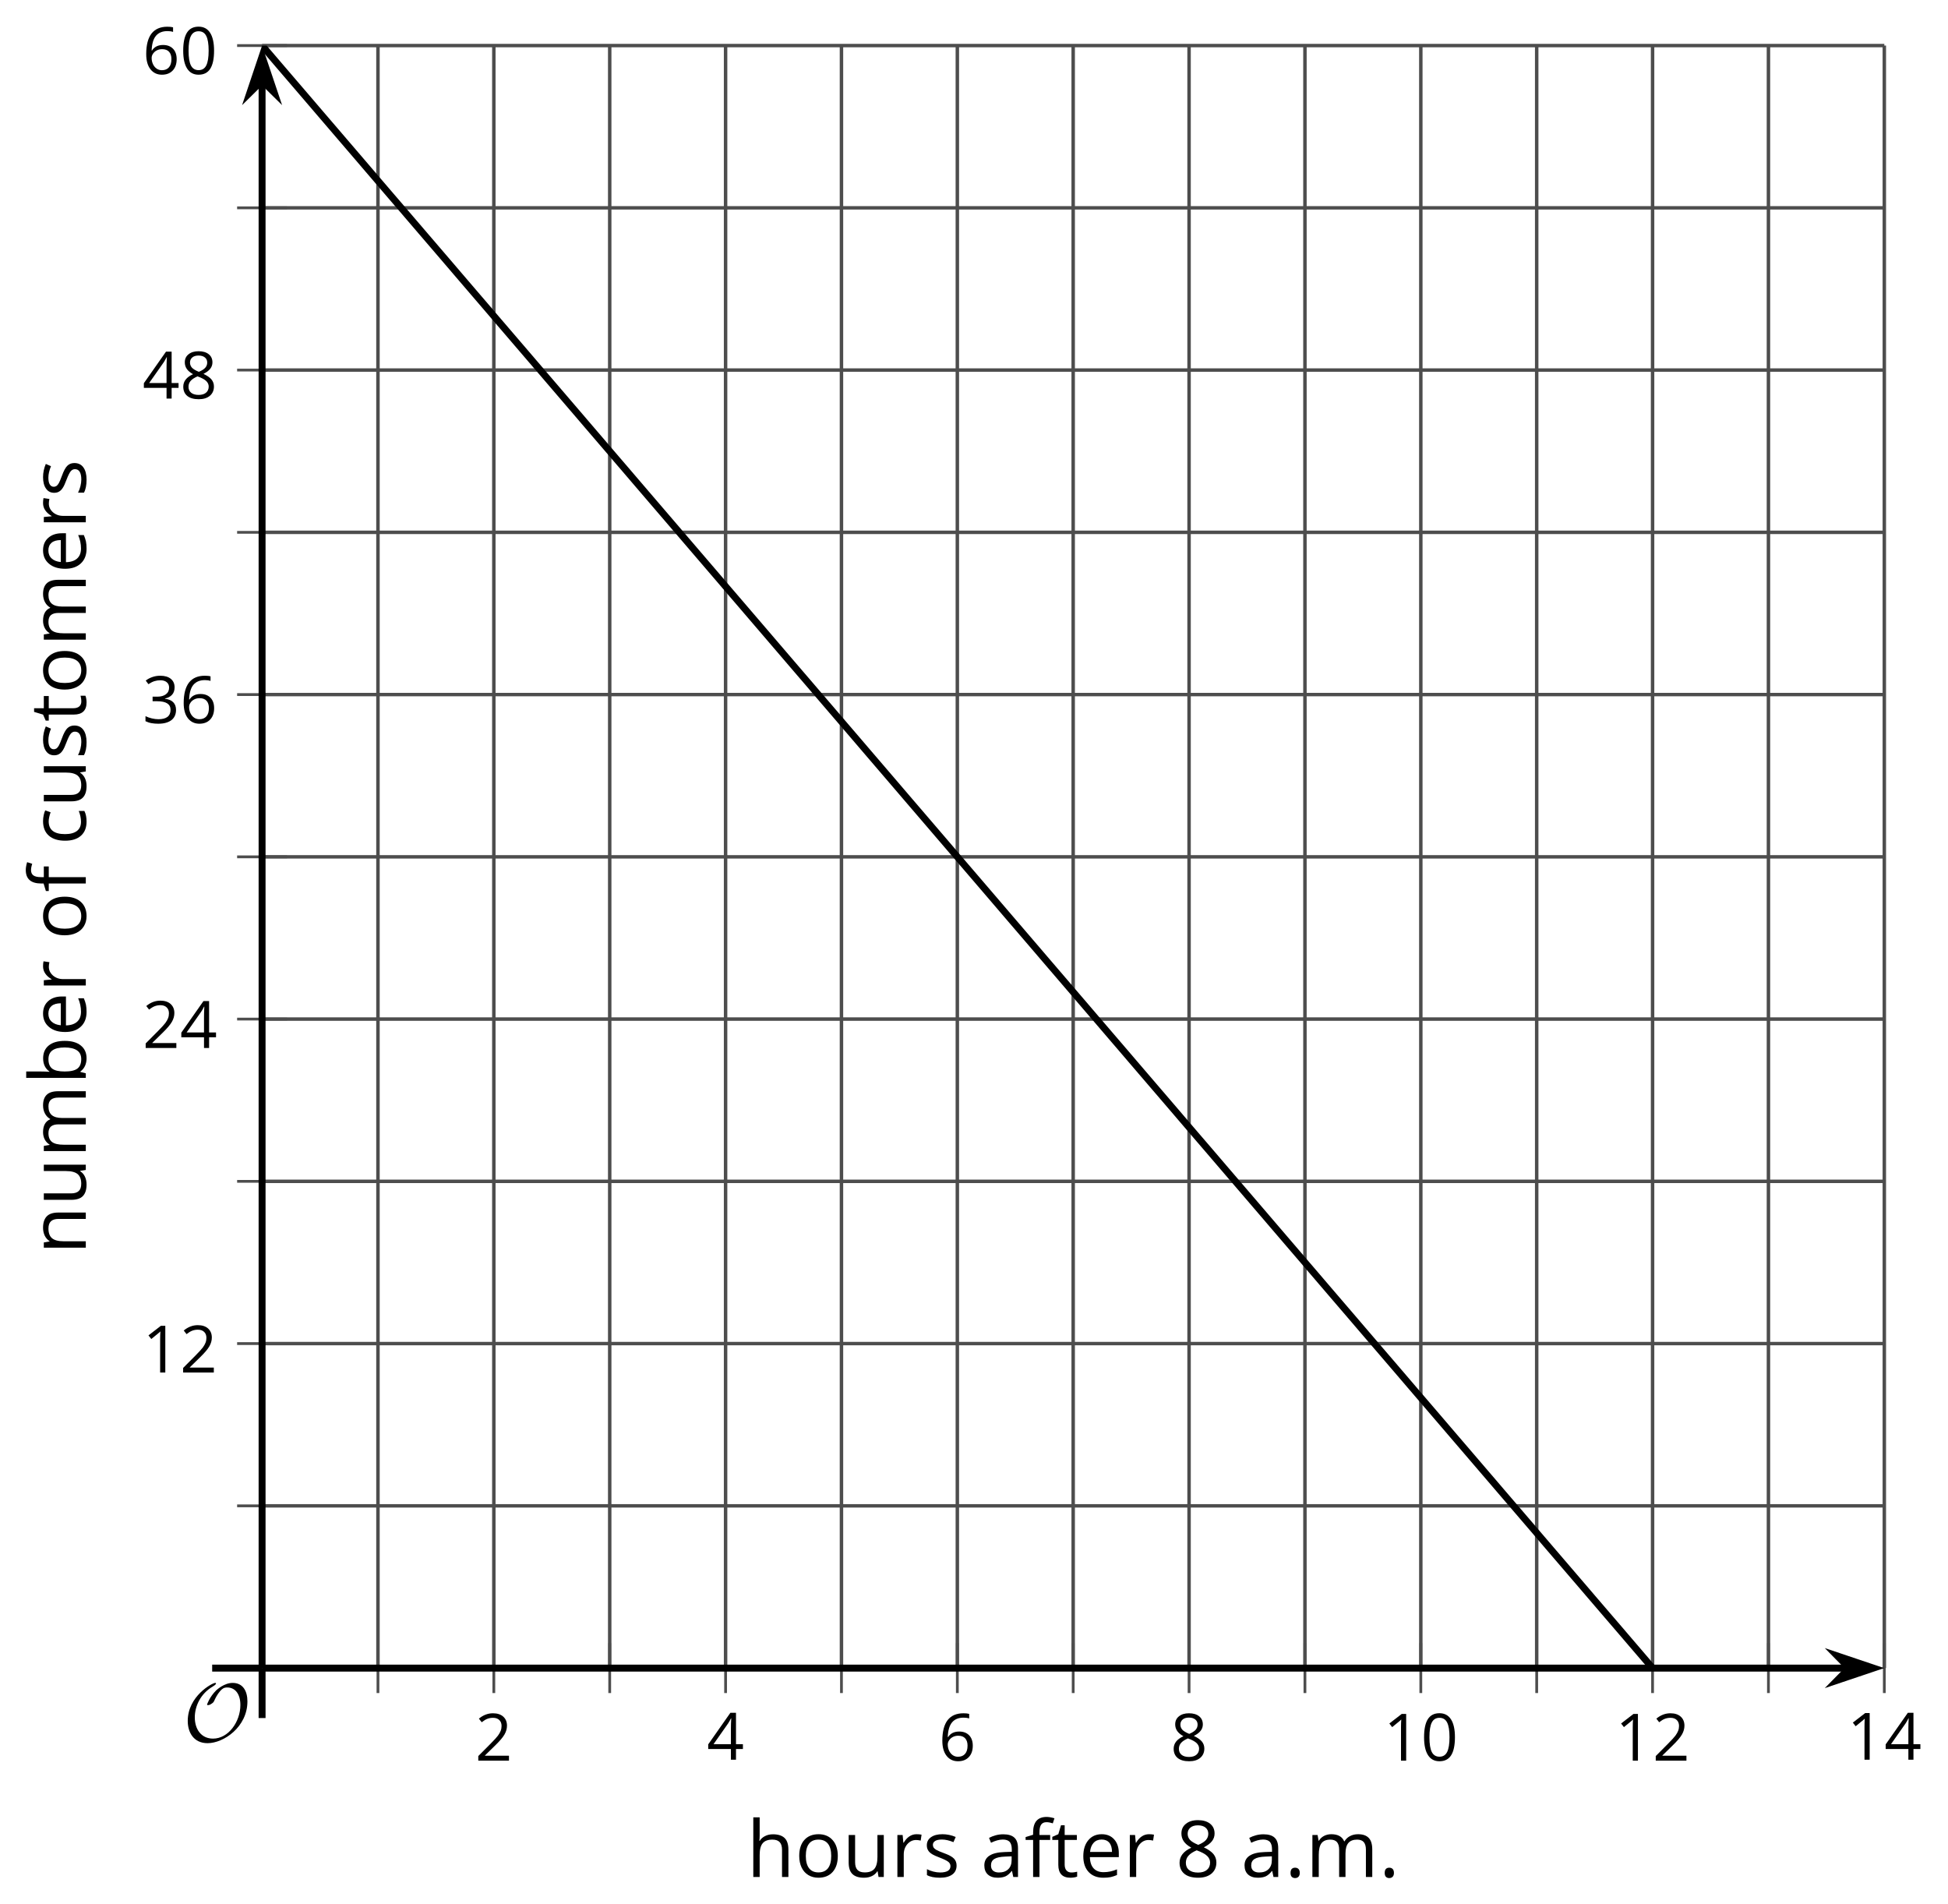 <?xml version='1.0' encoding='UTF-8'?>
<!-- This file was generated by dvisvgm 2.1.3 -->
<svg height='274.582pt' version='1.1' viewBox='-72 -72 280.994 274.582' width='280.994pt' xmlns='http://www.w3.org/2000/svg' xmlns:xlink='http://www.w3.org/1999/xlink'>
<defs>
<clipPath id='clip1'>
<path d='M-34.195 168.567H199.808V-65.429H-34.195Z'/>
</clipPath>
<path d='M9.289 -5.762C9.289 -7.281 8.62 -8.428 7.161 -8.428C5.918 -8.428 4.866 -7.424 4.782 -7.352C3.826 -6.408 3.467 -5.332 3.467 -5.308C3.467 -5.236 3.527 -5.224 3.587 -5.224C3.814 -5.224 4.005 -5.344 4.184 -5.475C4.399 -5.631 4.411 -5.667 4.543 -5.942C4.651 -6.181 4.926 -6.767 5.368 -7.269C5.655 -7.592 5.894 -7.771 6.372 -7.771C7.532 -7.771 8.273 -6.814 8.273 -5.248C8.273 -2.809 6.539 -0.395 4.328 -0.395C2.63 -0.395 1.698 -1.745 1.698 -3.455C1.698 -5.081 2.534 -6.874 4.28 -7.902C4.399 -7.974 4.758 -8.189 4.758 -8.345C4.758 -8.428 4.663 -8.428 4.639 -8.428C4.22 -8.428 0.681 -6.528 0.681 -2.941C0.681 -1.267 1.554 0.263 3.539 0.263C5.87 0.263 9.289 -2.08 9.289 -5.762Z' id='g0-79'/>
<use id='g7-14' transform='scale(1.2)' xlink:href='#g5-14'/>
<use id='g7-24' transform='scale(1.2)' xlink:href='#g5-24'/>
<use id='g7-65' transform='scale(1.2)' xlink:href='#g5-65'/>
<use id='g7-66' transform='scale(1.2)' xlink:href='#g5-66'/>
<use id='g7-67' transform='scale(1.2)' xlink:href='#g5-67'/>
<use id='g7-69' transform='scale(1.2)' xlink:href='#g5-69'/>
<use id='g7-70' transform='scale(1.2)' xlink:href='#g5-70'/>
<use id='g7-72' transform='scale(1.2)' xlink:href='#g5-72'/>
<use id='g7-77' transform='scale(1.2)' xlink:href='#g5-77'/>
<use id='g7-78' transform='scale(1.2)' xlink:href='#g5-78'/>
<use id='g7-79' transform='scale(1.2)' xlink:href='#g5-79'/>
<use id='g7-82' transform='scale(1.2)' xlink:href='#g5-82'/>
<use id='g7-83' transform='scale(1.2)' xlink:href='#g5-83'/>
<use id='g7-84' transform='scale(1.2)' xlink:href='#g5-84'/>
<use id='g7-85' transform='scale(1.2)' xlink:href='#g5-85'/>
<path d='M0.7 -0.488C0.7 -0.267 0.75 -0.11 0.856 -0.009C0.958 0.083 1.087 0.134 1.243 0.134C1.418 0.134 1.556 0.078 1.657 -0.028S1.809 -0.29 1.809 -0.488C1.809 -0.695 1.759 -0.847 1.657 -0.958C1.561 -1.059 1.423 -1.114 1.243 -1.114C1.068 -1.114 0.935 -1.059 0.838 -0.958C0.746 -0.847 0.7 -0.695 0.7 -0.488Z' id='g5-14'/>
<path d='M4.922 -3.375C4.922 -4.498 4.733 -5.355 4.355 -5.948C3.973 -6.542 3.421 -6.837 2.689 -6.837C1.938 -6.837 1.381 -6.552 1.018 -5.985S0.47 -4.549 0.47 -3.375C0.47 -2.238 0.658 -1.377 1.036 -0.792C1.413 -0.203 1.966 0.092 2.689 0.092C3.444 0.092 4.006 -0.193 4.374 -0.769C4.738 -1.344 4.922 -2.21 4.922 -3.375ZM1.243 -3.375C1.243 -4.355 1.358 -5.064 1.588 -5.506C1.819 -5.953 2.187 -6.174 2.689 -6.174C3.2 -6.174 3.568 -5.948 3.794 -5.497C4.024 -5.051 4.139 -4.342 4.139 -3.375S4.024 -1.699 3.794 -1.243C3.568 -0.792 3.2 -0.566 2.689 -0.566C2.187 -0.566 1.819 -0.792 1.588 -1.234C1.358 -1.685 1.243 -2.394 1.243 -3.375Z' id='g5-16'/>
<path d='M3.292 0V-6.731H2.647L0.866 -5.355L1.271 -4.83C1.92 -5.359 2.288 -5.658 2.366 -5.727S2.518 -5.866 2.583 -5.93C2.56 -5.576 2.546 -5.198 2.546 -4.797V0H3.292Z' id='g5-17'/>
<path d='M4.885 0V-0.709H1.423V-0.746L2.896 -2.187C3.554 -2.827 4.001 -3.352 4.24 -3.771S4.599 -4.609 4.599 -5.037C4.599 -5.585 4.42 -6.018 4.061 -6.344C3.702 -6.667 3.204 -6.828 2.574 -6.828C1.842 -6.828 1.169 -6.57 0.548 -6.054L0.953 -5.534C1.262 -5.778 1.538 -5.944 1.786 -6.036C2.04 -6.128 2.302 -6.174 2.583 -6.174C2.97 -6.174 3.273 -6.068 3.49 -5.856C3.706 -5.649 3.817 -5.364 3.817 -5.005C3.817 -4.751 3.775 -4.512 3.688 -4.291S3.471 -3.844 3.301 -3.61S2.772 -2.988 2.233 -2.44L0.46 -0.658V0H4.885Z' id='g5-18'/>
<path d='M4.632 -5.147C4.632 -5.668 4.452 -6.077 4.088 -6.381C3.725 -6.676 3.218 -6.828 2.564 -6.828C2.164 -6.828 1.786 -6.768 1.427 -6.639C1.064 -6.519 0.746 -6.344 0.47 -6.128L0.856 -5.612C1.192 -5.829 1.487 -5.976 1.75 -6.054S2.288 -6.174 2.583 -6.174C2.97 -6.174 3.278 -6.082 3.499 -5.893C3.729 -5.704 3.84 -5.447 3.84 -5.12C3.84 -4.71 3.688 -4.388 3.379 -4.153C3.071 -3.923 2.657 -3.808 2.132 -3.808H1.459V-3.149H2.122C3.407 -3.149 4.047 -2.739 4.047 -1.925C4.047 -1.013 3.467 -0.557 2.302 -0.557C2.007 -0.557 1.694 -0.594 1.363 -0.672C1.036 -0.746 0.723 -0.856 0.433 -0.999V-0.272C0.714 -0.138 0.999 -0.041 1.298 0.009C1.593 0.064 1.92 0.092 2.274 0.092C3.094 0.092 3.725 -0.083 4.171 -0.424C4.618 -0.769 4.839 -1.266 4.839 -1.906C4.839 -2.353 4.71 -2.716 4.448 -2.993S3.785 -3.439 3.246 -3.508V-3.545C3.688 -3.637 4.029 -3.821 4.273 -4.093C4.512 -4.365 4.632 -4.719 4.632 -5.147Z' id='g5-19'/>
<path d='M5.203 -1.547V-2.242H4.204V-6.768H3.393L0.198 -2.215V-1.547H3.471V0H4.204V-1.547H5.203ZM3.471 -2.242H0.962L3.066 -5.235C3.195 -5.428 3.333 -5.672 3.481 -5.967H3.518C3.485 -5.414 3.471 -4.917 3.471 -4.48V-2.242Z' id='g5-20'/>
<path d='M0.539 -2.878C0.539 -1.943 0.741 -1.215 1.151 -0.691C1.561 -0.17 2.113 0.092 2.808 0.092C3.458 0.092 3.978 -0.11 4.355 -0.506C4.742 -0.912 4.931 -1.459 4.931 -2.159C4.931 -2.785 4.756 -3.283 4.411 -3.646C4.061 -4.01 3.582 -4.194 2.979 -4.194C2.247 -4.194 1.713 -3.932 1.377 -3.402H1.321C1.358 -4.365 1.565 -5.074 1.948 -5.525C2.33 -5.971 2.878 -6.197 3.6 -6.197C3.904 -6.197 4.176 -6.16 4.411 -6.082V-6.74C4.213 -6.8 3.936 -6.828 3.591 -6.828C2.583 -6.828 1.823 -6.501 1.308 -5.847C0.797 -5.189 0.539 -4.199 0.539 -2.878ZM2.799 -0.557C2.509 -0.557 2.251 -0.635 2.026 -0.797C1.805 -0.958 1.63 -1.174 1.506 -1.446S1.321 -2.012 1.321 -2.33C1.321 -2.546 1.39 -2.753 1.529 -2.951C1.662 -3.149 1.846 -3.306 2.076 -3.421S2.56 -3.591 2.836 -3.591C3.283 -3.591 3.614 -3.462 3.84 -3.209S4.176 -2.606 4.176 -2.159C4.176 -1.639 4.056 -1.243 3.812 -0.967C3.573 -0.695 3.237 -0.557 2.799 -0.557Z' id='g5-22'/>
<path d='M2.689 -6.828C2.086 -6.828 1.602 -6.685 1.243 -6.39C0.879 -6.105 0.7 -5.714 0.7 -5.226C0.7 -4.88 0.792 -4.572 0.976 -4.291C1.16 -4.015 1.464 -3.757 1.888 -3.518C0.948 -3.089 0.479 -2.486 0.479 -1.717C0.479 -1.142 0.672 -0.695 1.059 -0.378C1.446 -0.064 1.998 0.092 2.716 0.092C3.393 0.092 3.927 -0.074 4.319 -0.405C4.71 -0.741 4.903 -1.188 4.903 -1.745C4.903 -2.122 4.788 -2.454 4.558 -2.744C4.328 -3.029 3.941 -3.301 3.393 -3.564C3.844 -3.789 4.171 -4.038 4.378 -4.309S4.687 -4.885 4.687 -5.216C4.687 -5.718 4.507 -6.114 4.148 -6.4S3.301 -6.828 2.689 -6.828ZM1.234 -1.699C1.234 -2.03 1.335 -2.316 1.542 -2.551C1.75 -2.79 2.081 -3.006 2.537 -3.204C3.131 -2.988 3.55 -2.762 3.789 -2.532C4.029 -2.297 4.148 -2.035 4.148 -1.736C4.148 -1.363 4.019 -1.068 3.766 -0.852S3.154 -0.529 2.698 -0.529C2.233 -0.529 1.874 -0.631 1.621 -0.838C1.363 -1.045 1.234 -1.331 1.234 -1.699ZM2.68 -6.206C3.071 -6.206 3.375 -6.114 3.6 -5.93C3.821 -5.75 3.932 -5.502 3.932 -5.193C3.932 -4.913 3.84 -4.664 3.656 -4.452C3.476 -4.24 3.163 -4.042 2.726 -3.858C2.238 -4.061 1.901 -4.263 1.722 -4.466S1.45 -4.913 1.45 -5.193C1.45 -5.502 1.561 -5.746 1.777 -5.93S2.297 -6.206 2.68 -6.206Z' id='g5-24'/>
<path d='M3.913 0H4.48V-3.444C4.48 -4.033 4.337 -4.461 4.042 -4.728C3.757 -4.995 3.31 -5.129 2.707 -5.129C2.408 -5.129 2.113 -5.092 1.814 -5.014C1.519 -4.936 1.248 -4.83 0.999 -4.696L1.234 -4.111C1.763 -4.369 2.242 -4.498 2.661 -4.498C3.034 -4.498 3.306 -4.401 3.481 -4.217C3.646 -4.024 3.734 -3.734 3.734 -3.338V-3.025L2.878 -2.997C1.248 -2.947 0.433 -2.413 0.433 -1.395C0.433 -0.921 0.576 -0.552 0.856 -0.295C1.142 -0.037 1.533 0.092 2.035 0.092C2.408 0.092 2.721 0.037 2.974 -0.074C3.223 -0.189 3.471 -0.401 3.725 -0.718H3.762L3.913 0ZM2.187 -0.539C1.888 -0.539 1.653 -0.612 1.483 -0.755C1.317 -0.898 1.234 -1.11 1.234 -1.386C1.234 -1.74 1.367 -1.998 1.639 -2.164C1.906 -2.334 2.343 -2.426 2.951 -2.449L3.715 -2.482V-2.026C3.715 -1.556 3.582 -1.192 3.306 -0.93C3.039 -0.668 2.661 -0.539 2.187 -0.539Z' id='g5-65'/>
<path d='M3.158 -5.129C2.459 -5.129 1.929 -4.876 1.575 -4.374H1.538C1.561 -4.682 1.575 -5.032 1.575 -5.424V-7.164H0.81V0H1.358L1.519 -0.649H1.575C1.759 -0.396 1.989 -0.212 2.256 -0.092C2.532 0.032 2.832 0.092 3.158 0.092C3.817 0.092 4.328 -0.138 4.696 -0.599C5.069 -1.054 5.253 -1.699 5.253 -2.528S5.069 -3.996 4.705 -4.448C4.337 -4.903 3.821 -5.129 3.158 -5.129ZM3.048 -4.489C3.531 -4.489 3.886 -4.328 4.116 -4.006S4.461 -3.195 4.461 -2.537C4.461 -1.897 4.346 -1.404 4.116 -1.059C3.886 -0.718 3.536 -0.548 3.066 -0.548C2.546 -0.548 2.164 -0.7 1.929 -1.004C1.694 -1.312 1.575 -1.819 1.575 -2.528S1.69 -3.739 1.92 -4.042C2.15 -4.337 2.528 -4.489 3.048 -4.489Z' id='g5-66'/>
<path d='M2.827 0.092C3.338 0.092 3.766 0.005 4.102 -0.17V-0.847C3.66 -0.668 3.227 -0.576 2.808 -0.576C2.316 -0.576 1.948 -0.741 1.694 -1.073C1.446 -1.404 1.321 -1.878 1.321 -2.5C1.321 -3.808 1.832 -4.461 2.859 -4.461C3.011 -4.461 3.191 -4.438 3.389 -4.392C3.587 -4.351 3.771 -4.296 3.941 -4.227L4.176 -4.876C4.038 -4.945 3.849 -5.009 3.605 -5.06S3.122 -5.138 2.878 -5.138C2.127 -5.138 1.547 -4.908 1.142 -4.448C0.732 -3.987 0.529 -3.333 0.529 -2.491C0.529 -1.667 0.727 -1.031 1.133 -0.58C1.529 -0.134 2.095 0.092 2.827 0.092Z' id='g5-67'/>
<path d='M2.942 0.092C3.283 0.092 3.573 0.064 3.812 0.018C4.056 -0.037 4.309 -0.12 4.581 -0.235V-0.916C4.052 -0.691 3.513 -0.576 2.97 -0.576C2.454 -0.576 2.053 -0.727 1.768 -1.036C1.487 -1.344 1.335 -1.791 1.321 -2.385H4.797V-2.868C4.797 -3.55 4.613 -4.098 4.245 -4.512C3.877 -4.931 3.375 -5.138 2.744 -5.138C2.067 -5.138 1.533 -4.899 1.133 -4.42C0.727 -3.941 0.529 -3.297 0.529 -2.482C0.529 -1.676 0.746 -1.045 1.179 -0.589C1.607 -0.134 2.196 0.092 2.942 0.092ZM2.735 -4.498C3.135 -4.498 3.439 -4.369 3.656 -4.116C3.872 -3.858 3.978 -3.49 3.978 -3.006H1.34C1.381 -3.471 1.524 -3.84 1.768 -4.102C2.007 -4.365 2.33 -4.498 2.735 -4.498Z' id='g5-69'/>
<path d='M3.085 -4.452V-5.046H1.8V-5.373C1.8 -5.797 1.869 -6.105 2.007 -6.298C2.145 -6.487 2.357 -6.584 2.647 -6.584C2.855 -6.584 3.108 -6.538 3.402 -6.441L3.6 -7.053C3.241 -7.159 2.928 -7.215 2.661 -7.215C1.579 -7.215 1.036 -6.593 1.036 -5.355V-5.074L0.134 -4.797V-4.452H1.036V0H1.8V-4.452H3.085Z' id='g5-70'/>
<path d='M4.263 0H5.028V-3.292C5.028 -3.932 4.871 -4.397 4.567 -4.687C4.254 -4.982 3.794 -5.129 3.177 -5.129C2.822 -5.129 2.505 -5.06 2.228 -4.917C1.948 -4.779 1.736 -4.59 1.584 -4.346H1.538C1.561 -4.517 1.575 -4.733 1.575 -4.995V-7.164H0.81V0H1.575V-2.638C1.575 -3.297 1.694 -3.766 1.943 -4.056C2.182 -4.346 2.574 -4.489 3.103 -4.489C3.504 -4.489 3.794 -4.388 3.983 -4.185S4.263 -3.674 4.263 -3.264V0Z' id='g5-72'/>
<path d='M7.242 0H8.006V-3.292C8.006 -3.936 7.864 -4.406 7.578 -4.696C7.297 -4.991 6.869 -5.138 6.298 -5.138C5.935 -5.138 5.608 -5.06 5.322 -4.908S4.82 -4.544 4.669 -4.282H4.632C4.388 -4.853 3.872 -5.138 3.085 -5.138C2.758 -5.138 2.468 -5.069 2.201 -4.931C1.943 -4.793 1.736 -4.599 1.593 -4.355H1.556L1.432 -5.046H0.81V0H1.575V-2.647C1.575 -3.301 1.685 -3.771 1.906 -4.061C2.132 -4.346 2.482 -4.489 2.96 -4.489C3.324 -4.489 3.596 -4.388 3.766 -4.19C3.936 -3.987 4.024 -3.683 4.024 -3.283V0H4.788V-2.818C4.788 -3.384 4.903 -3.808 5.129 -4.079S5.709 -4.489 6.183 -4.489C6.547 -4.489 6.814 -4.388 6.984 -4.19C7.155 -3.987 7.242 -3.683 7.242 -3.283V0Z' id='g5-77'/>
<path d='M4.263 0H5.028V-3.292C5.028 -3.936 4.876 -4.406 4.567 -4.696C4.259 -4.991 3.803 -5.138 3.195 -5.138C2.85 -5.138 2.532 -5.069 2.251 -4.936C1.971 -4.797 1.75 -4.604 1.593 -4.355H1.556L1.432 -5.046H0.81V0H1.575V-2.647C1.575 -3.306 1.699 -3.775 1.943 -4.061S2.574 -4.489 3.103 -4.489C3.504 -4.489 3.794 -4.388 3.983 -4.185S4.263 -3.674 4.263 -3.264V0Z' id='g5-78'/>
<path d='M5.166 -2.528C5.166 -3.329 4.959 -3.964 4.54 -4.434C4.125 -4.903 3.564 -5.138 2.859 -5.138C2.127 -5.138 1.556 -4.908 1.146 -4.448C0.737 -3.992 0.529 -3.352 0.529 -2.528C0.529 -1.998 0.626 -1.533 0.815 -1.137S1.275 -0.437 1.625 -0.226S2.376 0.092 2.827 0.092C3.559 0.092 4.13 -0.138 4.544 -0.599C4.959 -1.064 5.166 -1.704 5.166 -2.528ZM1.321 -2.528C1.321 -3.177 1.45 -3.669 1.704 -3.996S2.334 -4.489 2.836 -4.489C3.343 -4.489 3.725 -4.323 3.987 -3.987C4.245 -3.656 4.374 -3.168 4.374 -2.528C4.374 -1.878 4.245 -1.39 3.987 -1.05C3.725 -0.718 3.347 -0.548 2.845 -0.548S1.966 -0.718 1.708 -1.054S1.321 -1.883 1.321 -2.528Z' id='g5-79'/>
<path d='M3.112 -5.138C2.795 -5.138 2.505 -5.051 2.242 -4.871S1.754 -4.438 1.565 -4.111H1.529L1.441 -5.046H0.81V0H1.575V-2.707C1.575 -3.2 1.722 -3.614 2.007 -3.946C2.302 -4.277 2.647 -4.443 3.057 -4.443C3.218 -4.443 3.402 -4.42 3.61 -4.374L3.715 -5.083C3.536 -5.12 3.338 -5.138 3.112 -5.138Z' id='g5-82'/>
<path d='M4.065 -1.377C4.065 -1.713 3.959 -1.989 3.748 -2.21C3.541 -2.431 3.135 -2.652 2.537 -2.868C2.099 -3.029 1.805 -3.154 1.653 -3.241S1.39 -3.416 1.317 -3.513C1.252 -3.61 1.215 -3.725 1.215 -3.858C1.215 -4.056 1.308 -4.213 1.492 -4.328S1.948 -4.498 2.311 -4.498C2.721 -4.498 3.181 -4.392 3.688 -4.185L3.959 -4.807C3.439 -5.028 2.91 -5.138 2.366 -5.138C1.782 -5.138 1.326 -5.018 0.99 -4.779C0.654 -4.544 0.488 -4.217 0.488 -3.808C0.488 -3.577 0.534 -3.379 0.635 -3.214C0.727 -3.048 0.875 -2.901 1.077 -2.772C1.271 -2.638 1.607 -2.486 2.076 -2.311C2.569 -2.122 2.901 -1.957 3.076 -1.814C3.241 -1.676 3.329 -1.51 3.329 -1.312C3.329 -1.05 3.223 -0.856 3.006 -0.727C2.79 -0.603 2.486 -0.539 2.086 -0.539C1.828 -0.539 1.561 -0.576 1.28 -0.645C1.004 -0.714 0.746 -0.81 0.502 -0.935V-0.226C0.875 -0.014 1.4 0.092 2.067 0.092C2.698 0.092 3.191 -0.037 3.541 -0.29S4.065 -0.907 4.065 -1.377Z' id='g5-83'/>
<path d='M2.44 -0.539C2.187 -0.539 1.989 -0.622 1.846 -0.783S1.63 -1.179 1.63 -1.483V-4.452H3.094V-5.046H1.63V-6.215H1.188L0.866 -5.138L0.143 -4.82V-4.452H0.866V-1.45C0.866 -0.424 1.354 0.092 2.33 0.092C2.459 0.092 2.606 0.078 2.762 0.055C2.928 0.028 3.048 -0.005 3.131 -0.046V-0.631C3.057 -0.608 2.956 -0.589 2.832 -0.571C2.707 -0.548 2.574 -0.539 2.44 -0.539Z' id='g5-84'/>
<path d='M1.529 -5.046H0.755V-1.745C0.755 -1.105 0.907 -0.635 1.215 -0.345C1.519 -0.055 1.98 0.092 2.592 0.092C2.947 0.092 3.264 0.028 3.545 -0.106C3.821 -0.239 4.038 -0.428 4.194 -0.677H4.236L4.346 0H4.977V-5.046H4.213V-2.394C4.213 -1.74 4.088 -1.271 3.849 -0.981C3.6 -0.691 3.218 -0.548 2.689 -0.548C2.288 -0.548 1.998 -0.649 1.809 -0.852S1.529 -1.363 1.529 -1.773V-5.046Z' id='g5-85'/>
</defs>
<g id='page1'>
<path d='M-17.48 168.567V-65.429M15.949 168.567V-65.429M49.379 168.567V-65.429M82.804 168.567V-65.429M116.234 168.567V-65.429M149.664 168.567V-65.429M183.093 168.567V-65.429' fill='none' stroke='#4d4d4d' stroke-linejoin='bevel' stroke-miterlimit='10.037' stroke-width='0.5'/>
<path d='M-0.766 168.567V-65.429M32.664 168.567V-65.429M66.093 168.567V-65.429M99.519 168.567V-65.429M132.949 168.567V-65.429M166.379 168.567V-65.429M199.808 168.567V-65.429' fill='none' stroke='#4d4d4d' stroke-linejoin='bevel' stroke-miterlimit='10.037' stroke-width='0.5'/>
<path d='M-34.195 145.168H199.808M-34.195 98.367H199.808M-34.195 51.571H199.808M-34.195 4.77H199.808M-34.195 -42.027H199.808' fill='none' stroke='#4d4d4d' stroke-linejoin='bevel' stroke-miterlimit='10.037' stroke-width='0.5'/>
<path d='M-34.195 121.766H199.808M-34.195 74.969H199.808M-34.195 28.168H199.808M-34.195 -18.629H199.808M-34.195 -65.429H199.808' fill='none' stroke='#4d4d4d' stroke-linejoin='bevel' stroke-miterlimit='10.037' stroke-width='0.5'/>
<path d='M-17.48 172.168V164.965M15.949 172.168V164.965M49.379 172.168V164.965M82.804 172.168V164.965M116.234 172.168V164.965M149.664 172.168V164.965M183.093 172.168V164.965' fill='none' stroke='#4d4d4d' stroke-linejoin='bevel' stroke-miterlimit='10.037' stroke-width='0.4'/>
<path d='M-0.766 172.168V164.965M32.664 172.168V164.965M66.093 172.168V164.965M99.519 172.168V164.965M132.949 172.168V164.965M166.379 172.168V164.965M199.808 172.168V164.965' fill='none' stroke='#4d4d4d' stroke-linejoin='bevel' stroke-miterlimit='10.037' stroke-width='0.4'/>
<path d='M-37.797 145.168H-30.594M-37.797 98.367H-30.594M-37.797 51.571H-30.594M-37.797 4.77H-30.594M-37.797 -42.027H-30.594' fill='none' stroke='#4d4d4d' stroke-linejoin='bevel' stroke-miterlimit='10.037' stroke-width='0.4'/>
<path d='M-37.797 121.766H-30.594M-37.797 74.969H-30.594M-37.797 28.168H-30.594M-37.797 -18.629H-30.594M-37.797 -65.429H-30.594' fill='none' stroke='#4d4d4d' stroke-linejoin='bevel' stroke-miterlimit='10.037' stroke-width='0.4'/>
<path d='M-34.195 168.567H194.515' fill='none' stroke='#000000' stroke-linejoin='bevel' stroke-miterlimit='10.037' stroke-width='1'/>
<path d='M198.23 168.566L193.043 166.82L194.761 168.566L193.043 170.312Z'/>
<path d='M198.23 168.566L193.043 166.82L194.761 168.566L193.043 170.312Z' fill='none' stroke='#000000' stroke-miterlimit='10.037' stroke-width='1'/>
<path d='M-34.195 168.567V-60.136' fill='none' stroke='#000000' stroke-linejoin='bevel' stroke-miterlimit='10.037' stroke-width='1'/>
<path d='M-34.195 -63.852L-35.938 -58.664L-34.195 -60.383L-32.449 -58.664Z'/>
<path d='M-34.195 -63.852L-35.938 -58.664L-34.195 -60.383L-32.449 -58.664Z' fill='none' stroke='#000000' stroke-miterlimit='10.037' stroke-width='1'/>
<g transform='matrix(1 0 0 1 -7.08 8.367)'>
<use x='3.612' xlink:href='#g5-18' y='173.543'/>
</g>
<g transform='matrix(1 0 0 1 26.349 8.239)'>
<use x='3.612' xlink:href='#g5-20' y='173.543'/>
</g>
<g transform='matrix(1 0 0 1 59.778 8.367)'>
<use x='3.612' xlink:href='#g5-22' y='173.543'/>
</g>
<g transform='matrix(1 0 0 1 93.207 8.367)'>
<use x='3.612' xlink:href='#g5-24' y='173.543'/>
</g>
<g transform='matrix(1 0 0 1 123.933 8.367)'>
<use x='3.612' xlink:href='#g5-17' y='173.543'/>
<use x='9.016' xlink:href='#g5-16' y='173.543'/>
</g>
<g transform='matrix(1 0 0 1 157.362 8.367)'>
<use x='3.612' xlink:href='#g5-17' y='173.543'/>
<use x='9.016' xlink:href='#g5-18' y='173.543'/>
</g>
<g transform='matrix(1 0 0 1 190.791 8.239)'>
<use x='3.612' xlink:href='#g5-17' y='173.543'/>
<use x='9.016' xlink:href='#g5-20' y='173.543'/>
</g>
<g transform='matrix(1 0 0 1 -55.059 -47.606)'>
<use x='3.612' xlink:href='#g5-17' y='173.543'/>
<use x='9.016' xlink:href='#g5-18' y='173.543'/>
</g>
<g transform='matrix(1 0 0 1 -55.059 -94.405)'>
<use x='3.612' xlink:href='#g5-18' y='173.543'/>
<use x='9.016' xlink:href='#g5-20' y='173.543'/>
</g>
<g transform='matrix(1 0 0 1 -55.059 -141.263)'>
<use x='3.612' xlink:href='#g5-19' y='173.543'/>
<use x='9.016' xlink:href='#g5-22' y='173.543'/>
</g>
<g transform='matrix(1 0 0 1 -55.059 -188.062)'>
<use x='3.612' xlink:href='#g5-20' y='173.543'/>
<use x='9.016' xlink:href='#g5-24' y='173.543'/>
</g>
<g transform='matrix(1 0 0 1 -55.059 -234.861)'>
<use x='3.612' xlink:href='#g5-22' y='173.543'/>
<use x='9.016' xlink:href='#g5-16' y='173.543'/>
</g>
<path clip-path='url(#clip1)' d='M-34.195 -65.429L-33.02 -64.058L-31.844 -62.683L-30.668 -61.312L-29.492 -59.941L-28.316 -58.57L-27.141 -57.199L-25.965 -55.824L-24.789 -54.453L-23.613 -53.082L-22.438 -51.711L-21.262 -50.34L-20.086 -48.969L-18.91 -47.594L-17.734 -46.222L-16.559 -44.851L-15.383 -43.48L-14.203 -42.109L-13.027 -40.734L-11.851 -39.363L-10.676 -37.992L-9.5 -36.621L-8.324 -35.25L-7.148 -33.879L-5.973 -32.504L-4.797 -31.133L-3.621 -29.761L-2.445 -28.39L-1.27 -27.019L-0.094 -25.644L1.082 -24.273L2.258 -22.902L3.434 -21.531L4.609 -20.16L5.785 -18.789L6.961 -17.414L8.137 -16.043L9.312 -14.672L10.488 -13.301L11.664 -11.929L12.84 -10.554L14.016 -9.183L15.191 -7.812L16.367 -6.441L17.543 -5.07L18.719 -3.699L19.895 -2.324L21.07 -0.953L22.246 0.418L23.422 1.789L24.598 3.16L25.773 4.531L26.949 5.906L28.125 7.278L29.301 8.649L30.477 10.02L31.652 11.391L32.828 12.766L34.004 14.137L35.18 15.508L36.355 16.879L37.531 18.25L38.707 19.621L39.883 20.996L41.059 22.367L42.234 23.739L43.41 25.11L44.59 26.481L45.766 27.856L46.941 29.227L48.117 30.598L49.293 31.969L50.469 33.34L51.645 34.711L52.82 36.086L53.996 37.457L55.172 38.828L56.348 40.199L57.523 41.571L58.699 42.946L59.875 44.317L61.051 45.688L62.227 47.059L63.402 48.43L64.578 49.801L65.754 51.176L66.929 52.547L68.105 53.918L69.281 55.289L70.457 56.66L71.632 58.031L72.808 59.406L73.984 60.778L75.16 62.149L76.336 63.52L77.511 64.891L78.687 66.266L79.863 67.637L81.039 69.008L82.214 70.379L83.39 71.75L84.566 73.121L85.742 74.496L86.918 75.867L88.093 77.239L89.269 78.61L90.445 79.981L91.621 81.356L92.797 82.727L93.972 84.098L95.148 85.469L96.324 86.84L97.5 88.211L98.675 89.586L99.851 90.957L101.027 92.328L102.207 93.699L103.382 95.071L104.558 96.446L105.734 97.817L106.91 99.188L108.086 100.559L109.261 101.93L110.437 103.301L111.613 104.676L112.789 106.047L113.964 107.418L115.14 108.789L116.316 110.16L117.492 111.531L118.668 112.906L119.843 114.278L121.019 115.649L122.195 117.02L123.371 118.391L124.547 119.766L125.722 121.137L126.898 122.508L128.074 123.879L129.25 125.25L130.425 126.621L131.601 127.996L132.777 129.367L133.953 130.738L135.129 132.11L136.304 133.481L137.48 134.856L138.656 136.227L139.832 137.598L141.007 138.969L142.183 140.34L143.359 141.711L144.535 143.086L145.711 144.457L146.886 145.828L148.062 147.199L149.238 148.57L150.414 149.945L151.589 151.317L152.765 152.688L153.941 154.059L155.117 155.43L156.293 156.801L157.468 158.176L158.644 159.547L159.82 160.918L161 162.289L162.175 163.66L163.351 165.035L164.527 166.406L165.703 167.778L166.879 169.149L168.054 170.52L169.23 171.891L170.406 173.266L171.582 174.637L172.757 176.008L173.933 177.379L175.109 178.75L176.285 180.121L177.461 181.496L178.636 182.867L179.812 184.238L180.988 185.61L182.164 186.981L183.339 188.356L184.515 189.727L185.691 191.098L186.867 192.469L188.043 193.84L189.218 195.211L190.394 196.586L191.57 197.957L192.746 199.328L193.922 200.699L195.097 202.071L196.273 203.446L197.449 204.817L198.625 206.188L199.8 207.559' fill='none' stroke='#000000' stroke-linejoin='bevel' stroke-miterlimit='10.037' stroke-width='1'/>
<g transform='matrix(1 0 0 1 -49.211 5.588)'>
<use x='3.612' xlink:href='#g0-79' y='173.543'/>
</g>
<path d='M-34.195 175.766V168.567' fill='none' stroke='#000000' stroke-linejoin='bevel' stroke-miterlimit='10.037' stroke-width='1'/>
<path d='M-41.395 168.567H-34.195' fill='none' stroke='#000000' stroke-linejoin='bevel' stroke-miterlimit='10.037' stroke-width='1'/>
<g transform='matrix(1 0 0 1 32.078 25.146)'>
<use x='3.612' xlink:href='#g7-72' y='173.543'/>
<use x='10.574' xlink:href='#g7-79' y='173.543'/>
<use x='17.434' xlink:href='#g7-85' y='173.543'/>
<use x='24.396' xlink:href='#g7-82' y='173.543'/>
<use x='29.029' xlink:href='#g7-83' y='173.543'/>
<use x='37.389' xlink:href='#g7-65' y='173.543'/>
<use x='43.703' xlink:href='#g7-70' y='173.543'/>
<use x='47.542' xlink:href='#g7-84' y='173.543'/>
<use x='51.551' xlink:href='#g7-69' y='173.543'/>
<use x='57.923' xlink:href='#g7-82' y='173.543'/>
<use x='65.498' xlink:href='#g7-24' y='173.543'/>
<use x='74.925' xlink:href='#g7-65' y='173.543'/>
<use x='81.239' xlink:href='#g7-14' y='173.543'/>
<use x='84.26' xlink:href='#g7-77' y='173.543'/>
<use x='94.823' xlink:href='#g7-14' y='173.543'/>
</g>
<g transform='matrix(0 -1 1 0 -233.167 112.514)'>
<use x='3.612' xlink:href='#g7-78' y='173.543'/>
<use x='10.574' xlink:href='#g7-85' y='173.543'/>
<use x='17.536' xlink:href='#g7-77' y='173.543'/>
<use x='28.098' xlink:href='#g7-66' y='173.543'/>
<use x='35.049' xlink:href='#g7-69' y='173.543'/>
<use x='41.42' xlink:href='#g7-82' y='173.543'/>
<use x='48.996' xlink:href='#g7-79' y='173.543'/>
<use x='55.856' xlink:href='#g7-70' y='173.543'/>
<use x='62.636' xlink:href='#g7-67' y='173.543'/>
<use x='68.042' xlink:href='#g7-85' y='173.543'/>
<use x='75.004' xlink:href='#g7-83' y='173.543'/>
<use x='80.422' xlink:href='#g7-84' y='173.543'/>
<use x='84.431' xlink:href='#g7-79' y='173.543'/>
<use x='91.291' xlink:href='#g7-77' y='173.543'/>
<use x='101.853' xlink:href='#g7-69' y='173.543'/>
<use x='108.224' xlink:href='#g7-82' y='173.543'/>
<use x='112.858' xlink:href='#g7-83' y='173.543'/>
</g>
</g>
</svg>